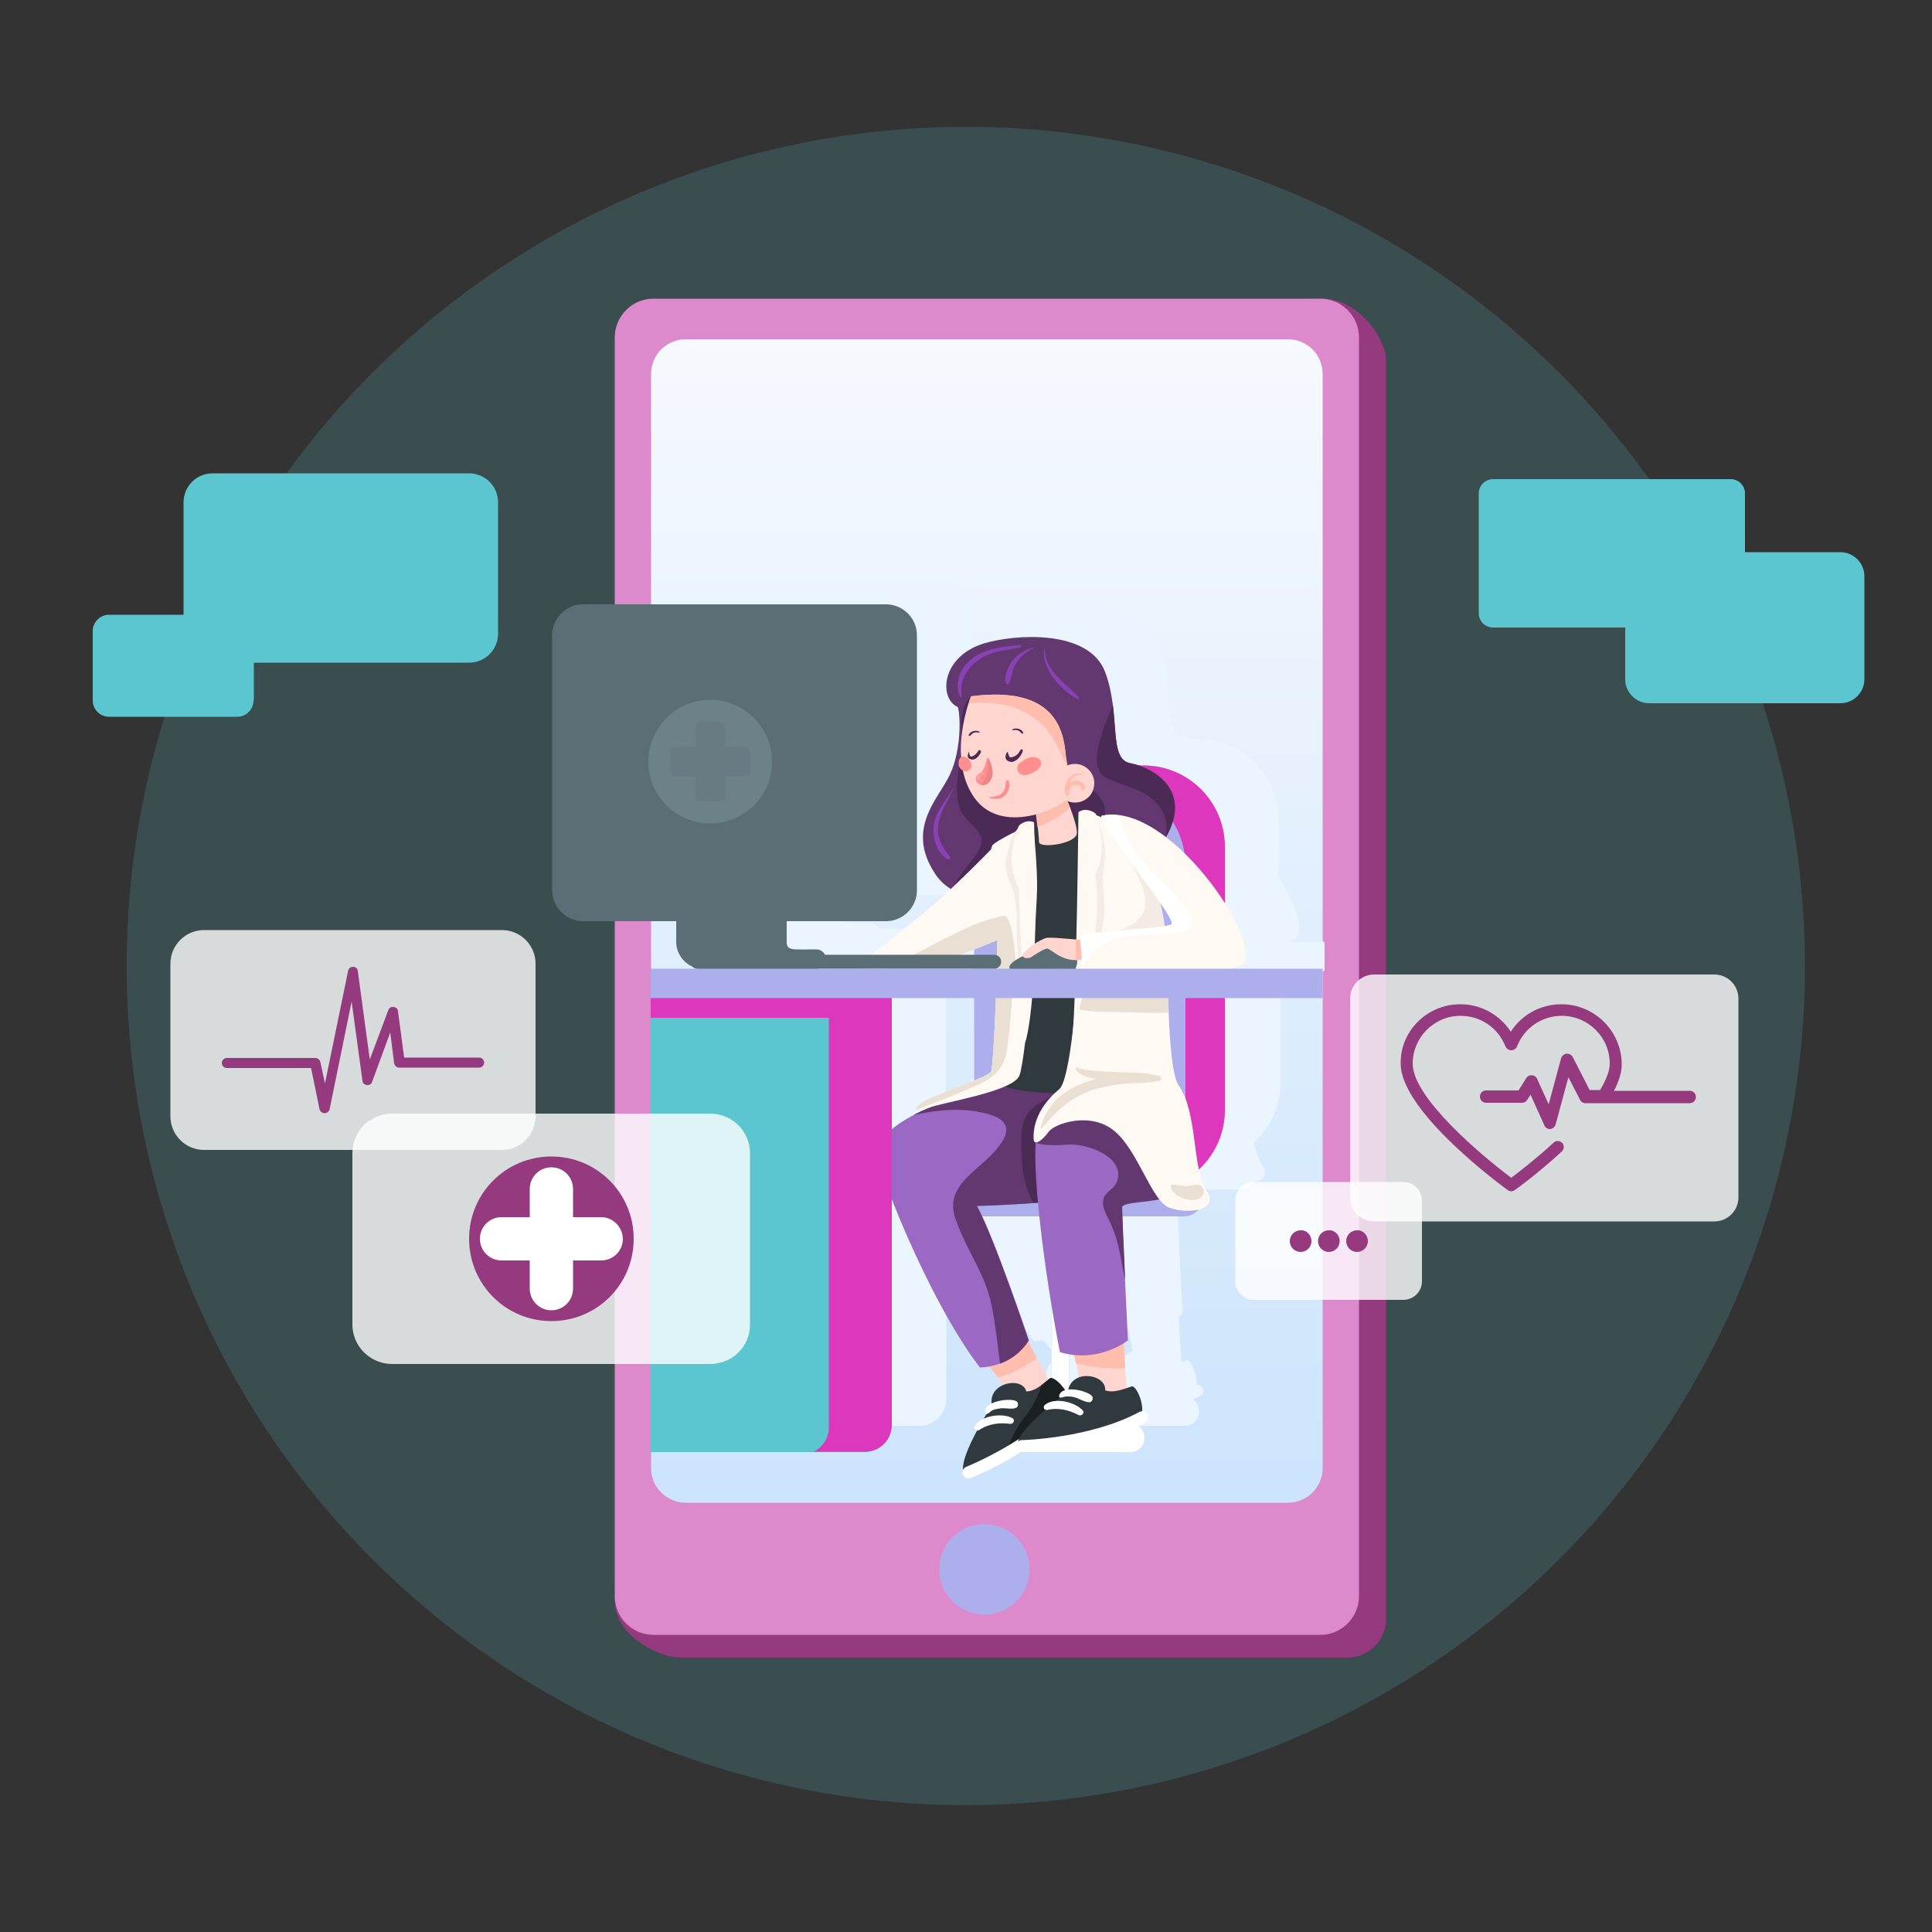 <svg xmlns="http://www.w3.org/2000/svg" xmlns:xlink="http://www.w3.org/1999/xlink" x="0px" y="0px" viewBox="0 0 500 500" style="enable-background:new 0 0 500 500;" xml:space="preserve"><rect x="0" y="0" width="500" height="500" fill="#333333" stroke="none"/><style type="text/css">	.st0{opacity:0.18;fill:#5CC6D0;}	.st1{fill:#5CC6D0;}	.st2{fill:#963A80;}	.st3{fill:#DD8ACD;}	.st4{fill:url(#SVGID_1_);}	.st5{fill:#ADAFEC;}	.st6{fill:#EBF5FF;}	.st7{fill:#8BCED1;}	.st8{fill:#FFFFFF;}	.st9{fill:#DD37BE;}	.st10{fill:#FFD5CF;}	.st11{fill:#FFBDAE;}	.st12{fill:#30393E;}	.st13{fill:#1A1F21;}	.st14{fill:#9B68C4;}	.st15{fill:#633870;}	.st16{fill:#4B2B56;}	.st17{fill:#8A41B6;}	.st18{fill:#FFF9F3;}	.st19{fill:#EADFD3;}	.st20{fill:#F4EBE4;}	.st21{fill:#5B6D75;}	.st22{opacity:0.3;fill:#5B6D75;}	.st23{fill:#FF8F8F;}	.st24{fill:#EA8686;}	.st25{fill:#FFA4A4;}	.st26{fill:#6D8189;}	.st27{opacity:0.8;fill:#FFFFFF;}</style><g id="BACKGROUND"></g><g id="OBJECTS">	<g>		<ellipse transform="matrix(0.707 -0.707 0.707 0.707 -103.554 250)" class="st0" cx="250" cy="250" rx="217.2" ry="217.2"></ellipse>		<g>			<path class="st1" d="M451.6,158.7c0,2.1-1.7,3.7-3.7,3.7h-61.5c-2.1,0-3.7-1.7-3.7-3.7v-31c0-2.1,1.7-3.7,3.7-3.7h61.5    c2.1,0,3.7,1.7,3.7,3.7V158.7z"></path>			<path class="st1" d="M128.9,164c0,4.1-3.3,7.5-7.5,7.5H55c-4.1,0-7.5-3.3-7.5-7.5v-34c0-4.1,3.3-7.5,7.5-7.5h66.4    c4.1,0,7.5,3.3,7.5,7.5V164z"></path>			<path class="st1" d="M482.5,175.8c0,3.4-2.8,6.2-6.2,6.2h-49.5c-3.4,0-6.2-2.8-6.2-6.2v-26.7c0-3.4,2.8-6.2,6.2-6.2h49.5    c3.4,0,6.2,2.8,6.2,6.2V175.8z"></path>			<path class="st1" d="M65.6,181.3c0,2.3-1.9,4.2-4.2,4.2H28.2c-2.3,0-4.2-1.9-4.2-4.2v-18c0-2.3,1.9-4.2,4.2-4.2h33.3    c2.3,0,4.2,1.9,4.2,4.2V181.3z"></path>		</g>	</g>	<g>		<g>			<g>				<path class="st2" d="M358.7,419c0,5.5-4.5,10-10,10H176.1c-5.5,0-17-5.6-17-14.7l7-321.1c0-5.5,4.5-10,10-10l166.2-5.9     c9.3,0,16.4,10.4,16.4,15.9V419z"></path>				<path class="st3" d="M351.7,413.1c0,5.5-4.5,10-10,10H169.1c-5.5,0-10-4.5-10-10V87.3c0-5.5,4.5-10,10-10h172.6     c5.5,0,10,4.5,10,10V413.1z"></path>				<linearGradient id="SVGID_1_" gradientUnits="userSpaceOnUse" x1="255.367" y1="388.91" x2="255.367" y2="87.765">					<stop offset="0" style="stop-color:#CCE4FC"></stop>					<stop offset="1" style="stop-color:#F6F9FE"></stop>				</linearGradient>				<path class="st4" d="M342.3,379.9c0,5-4,9-9,9H177.5c-5,0-9-4-9-9V96.8c0-5,4-9,9-9h155.8c5,0,9,4,9,9V379.9z"></path>									<ellipse transform="matrix(0.161 -0.987 0.987 0.161 -187.059 592.136)" class="st5" cx="254.7" cy="406.1" rx="11.7" ry="11.7"></ellipse>				<path class="st6" d="M332.5,243.9c1.5-0.4,2.6-0.8,3.1-1.3c1.9-2.1-0.3-8.5-4.7-15.6v-14.7c0-11.6-9.4-21.1-21.1-21.1h-1.5     c0,0,0,0-0.1,0c-0.1,0-0.2-0.1-0.3-0.1c-0.1,0-0.2-0.1-0.3-0.1c-0.1,0-0.3-0.1-0.4-0.1c-0.1,0-0.1,0-0.2,0     c-0.2,0-0.4-0.1-0.6-0.1c-0.2,0-0.5-0.1-0.7-0.2c-0.1,0-0.1,0-0.2-0.1c-0.2-0.1-0.4-0.2-0.6-0.3c0,0,0,0,0,0     c-0.2-0.1-0.3-0.3-0.5-0.4c0,0-0.1-0.1-0.1-0.1c-0.1-0.2-0.3-0.3-0.4-0.5c0,0,0,0,0,0c-0.1-0.2-0.2-0.4-0.3-0.6     c0-0.1,0-0.1-0.1-0.2c-0.1-0.2-0.2-0.4-0.3-0.7c0,0,0,0,0,0c-0.1-0.3-0.2-0.5-0.2-0.8c0-0.1,0-0.1,0-0.2     c-0.1-0.3-0.1-0.5-0.2-0.8c0,0,0-0.1,0-0.1c-0.1-0.3-0.1-0.6-0.1-0.9c0-0.1,0-0.2,0-0.3c0-0.3-0.1-0.6-0.1-0.8     c0-0.1,0-0.1,0-0.2c0-0.3-0.1-0.7-0.1-1c0-0.2,0-0.3,0-0.5c0-0.1,0-0.3,0-0.5c-0.1-1.4-0.2-3-0.4-4.6c0,0,0,0,0-0.1     c-0.3-3.1-0.9-6.5-2.2-9.8c-4.2-11.1-23.3-9.8-31.3-7.4c-11.3,3.4-11.8,14.2-6.8,16.5c0.8,2.9,0.8,12.4-2.5,18.6     c-3.3,6.2-10.9,13.9-2.9,25.2c0.9,1.3,2.1,2.4,3.6,3.3c-1.3,1.2-2.5,2.3-3.7,3.4c-4.7,4.1-12.9,10.5-16.8,13.6h-12     c-0.4-0.8-1.3-1.4-2.2-1.4c-6.4,0-7.7,0.4-7.7-2v-5.3h20.3h5.4c4.4,0,8-3.6,8-8v-66c0-4.4-3.6-8-8-8h-74.7v82h20.4v5.3     c0,2.8,1.7,5.3,4.1,6.4c0.4,0.4,1,0.7,1.7,0.7h-12.3v2.4v5.1v5.3V369h42.2h13.2c3.9,0,7-3.1,7-7v-58.1c5.1,13,14.1,32,22.7,43.2     c0,0,0.9,0,2.4-0.2c0.1,0.1,0.1,0.2,0.2,0.2c0.1,0.1,0.1,0.2,0.2,0.2c0.1,0.1,0.2,0.2,0.3,0.3c0.1,0.1,0.1,0.2,0.2,0.3     c0.1,0.1,0.2,0.3,0.3,0.4c0.1,0.1,0.1,0.1,0.2,0.2c0.1,0.2,0.2,0.3,0.4,0.5c0,0,0.1,0.1,0.1,0.1c0.2,0.2,0.3,0.4,0.5,0.6     c0.5,0.6,0.9,1.2,1.4,1.8c-1.8,0.8-3.3,2.4-3,4.8c-1.1,0.6-1.9,1.4-1.6,2.4c0,0.1,0.2,0.2,0.3,0.3c-0.2,0.4-0.5,0.8-0.7,1.2     c-1,0.5-1.8,1.1-2.3,2c-0.2,0.3-0.1,0.7,0.2,0.9c0,0,0.1,0.1,0.1,0.1c0,0,0,0,0,0c0.1,0,0.2,0.1,0.2,0.1     c-1.9,3.6-3.8,7.8-3.6,10.2c-0.2,0.4-0.3,0.9-0.1,1.3c0.3,0.8,1.2,1.2,2,0.9c0.4-0.1,5.1-2.1,11-5.5c0.6-0.4,1.3-0.8,1.9-1.2     h28.4c2.1,0,3.7-1.7,3.7-3.7c0-1.3-0.6-2.4-1.6-3.1c0.6-0.3,1.2-0.6,1.9-0.9c0.8-0.4,1-1.3,0.6-2.1c-0.3-0.6-0.9-0.9-1.5-0.8     c0.2-2.7-1.7-6.7-2.7-6.4c-0.3,0.1-0.8,0.3-1.3,0.4l-0.7-11.7c0.3-0.2,0.7-0.4,1-0.7c0,0-0.9-18.3-1.3-28.3c0-0.1,0-0.1,0-0.2     c0-0.3,0-0.7,0-1c0-0.1,0-0.2,0-0.3c0-0.3,0-0.5,0-0.7c0-0.2,0-0.3,0-0.5c0-0.2,0-0.3,0-0.5c0-0.2,0-0.4,0-0.6h15.9     c1.5,0,2.7-0.7,3.6-1.7c2.6-0.6,4.3-2.1,2.3-5c-0.9-1.3-1.5-3.3-2-5.5c0.2-0.2,0.3-0.3,0.5-0.4c0.2-0.2,0.4-0.4,0.5-0.6     c0.3-0.3,0.5-0.6,0.8-0.8c0.2-0.2,0.3-0.4,0.5-0.7c0.2-0.3,0.4-0.6,0.7-0.9c0.2-0.2,0.3-0.5,0.5-0.7c0.2-0.3,0.4-0.6,0.6-0.9     c0.1-0.2,0.3-0.5,0.4-0.8c0.2-0.3,0.3-0.7,0.5-1c0.1-0.3,0.2-0.5,0.3-0.8c0.1-0.4,0.3-0.7,0.4-1.1c0.1-0.3,0.2-0.5,0.3-0.8     c0.1-0.4,0.2-0.8,0.3-1.2c0.1-0.3,0.1-0.5,0.2-0.8c0.1-0.4,0.1-0.9,0.2-1.3c0-0.2,0.1-0.4,0.1-0.7c0.1-0.7,0.1-1.4,0.1-2.1     v-28.8h11.4v-7.6H332.5z M266,272.9c-3.5,1.4-8.1,3.1-11.1,4.4c-0.4,0.2-0.7,0.3-1,0.5c-0.1,0-0.2,0.1-0.3,0.1     c-0.2,0.1-0.4,0.2-0.6,0.3c-0.1,0-0.2,0.1-0.2,0.1c-0.2,0.1-0.4,0.2-0.5,0.4c0,0-0.1,0.1-0.1,0.1c-0.2,0.1-0.4,0.3-0.5,0.4     c0,0,0,0,0,0c-0.1,0.1-0.2,0.2-0.3,0.3c0,0,0,0,0,0.1c-0.1,0.1-0.1,0.2-0.1,0.3c0,0,0,0,0,0c0,0.2,0,0.3,0.2,0.4c0,0,0,0,0,0h0     c0.4,0.2,1.2,0.1,2.5-0.4c-0.1,0-0.2,0.1-0.3,0.1c-0.2,0.1-0.5,0.2-0.7,0.3c-0.2,0.1-0.4,0.2-0.6,0.3c-0.4,0.2-0.7,0.4-1.1,0.5     c-0.2,0.1-0.3,0.2-0.5,0.3c-0.2,0.1-0.3,0.2-0.5,0.2c0,0,0,0,0,0c-2,1.1-3.9,2.2-5.5,3.5v-28.6v-5.3H266V272.9z M266,240.3h-3.5     c1.2-0.5,2.4-0.9,3.5-1.3V240.3z M285.9,349.8c-0.2,0-0.3,0-0.4,0.1c-0.1,0.1-0.3,0.2-0.4,0.3l-5.2-9.8c0.1-0.1,0.1-0.2,0.2-0.3     c0,0-7.4-21.9-12.1-32.1h14.8c0.8,7.2,1.9,15.2,3.1,22.9V349.8z M290.5,352.1v-8.5c0.4,0.1,0.9,0.1,1.4,0.2     c0.2,0.7,0.3,1.5,0.5,2.2c0.3,1.3,0.5,2.5,0.8,3.6C292,350.1,291,350.8,290.5,352.1z"></path>			</g>			<g>				<g>					<g>						<g>							<path class="st7" d="M272.1,370.9c0,1.3,1,2.3,2.3,2.3l0,0c1.3,0,2.3-1,2.3-2.3v-58.7c0-1.3-1-2.3-2.3-2.3l0,0        c-1.3,0-2.3,1-2.3,2.3V370.9z"></path>							<path class="st8" d="M296.2,372.1c0,2.1-1.7,3.7-3.7,3.7h-34.9c-2.1,0-3.7-1.7-3.7-3.7l0,0c0-2.1,1.7-3.7,3.7-3.7h34.9        C294.5,368.3,296.2,370,296.2,372.1L296.2,372.1z"></path>							<path class="st8" d="M272.1,317.6v53.3c0,1.3,1,2.3,2.3,2.3c1.3,0,2.3-1,2.3-2.3v-52.2C275.1,318.4,273.6,318,272.1,317.6z"></path>						</g>						<g>							<path class="st5" d="M317,219.2c0-11.6-9.4-21.1-21.1-21.1h-22.7c-11.6,0-21.1,9.4-21.1,21.1v68c0,11.6,9.4,21.1,21.1,21.1        h22.7c11.6,0,21.1-9.4,21.1-21.1V219.2z"></path>							<path class="st9" d="M295.9,198.1h-22.7c-5.3,0-10.1,1.9-13.8,5.1c1.2-0.2,2.3-0.3,3.6-0.3h22.7c11.6,0,21.1,9.4,21.1,21.1        v68c0,6.4-2.8,12.1-7.3,16c10-1.7,17.5-10.4,17.5-20.8v-68C317,207.5,307.6,198.1,295.9,198.1z"></path>						</g>						<path class="st5" d="M311.2,310c0,2.6-2.1,4.8-4.8,4.8h-59.5c-2.6,0-4.8-2.1-4.8-4.8l0,0c0-2.6,2.1-4.8,4.8-4.8h59.5       C309,305.2,311.2,307.3,311.2,310L311.2,310z"></path>					</g>					<g>						<g>							<g>								<g>									<g>										<path class="st10" d="M252.4,349.3c0,0,9,10.7,9.5,12.8c0,0,5,1.2,10.2-3.6l-7.3-13.7L252.4,349.3z"></path>										<path class="st11" d="M268.4,351.5l-3.6-6.8l-12.4,4.5c0,0,3.2,3.8,5.9,7.3c3.1-0.9,6-2.3,8.7-4.1           C267.3,352.2,267.8,351.9,268.4,351.5z"></path>									</g>									<g>										<g>											<path class="st12" d="M275.9,364.3c-10.9,9.6-26.3,17.2-26.3,17.2c-2.3-3.3,6.5-16.7,7.1-17.9c-1.1-5.8,7.9-7.5,8.9-3.5            c2.5,0,4.9-2.5,6.1-3.3C272.9,355.8,278.7,362,275.9,364.3z"></path>											<path class="st13" d="M271.7,356.7c-0.5,0.4-1.3,1.1-2.2,1.8c-0.8,3.6-3.4,7-5.4,9.8c-1.6,2.3-2.7,4.6-3.4,7            c4.8-3,10.4-6.8,15.2-11C278.7,362,272.9,355.8,271.7,356.7z"></path>										</g>										<g>											<path class="st8" d="M262.2,377c-5.9,3.5-10.6,5.4-11,5.5c-0.8,0.3-1.7-0.1-2-0.9c-0.3-0.8,0.1-1.7,0.9-2            c0.2-0.1,16.5-6.6,26-17.6c0.6-0.6,1.5-0.7,2.2-0.2c0.6,0.6,0.7,1.5,0.2,2.2C273.6,369.5,267.4,373.9,262.2,377z"></path>										</g>										<g>											<path class="st8" d="M255.5,365.9c0.5-0.2,0.8-0.6,1.3-0.9c0.6-0.3,1.3-0.4,2-0.5c1.3-0.2,2.8,0.3,4-0.1            c0.8-0.2,0.9-1.4,0.2-1.8c-1.8-0.9-8.6,0.1-8,3C255,365.9,255.3,366,255.5,365.9L255.5,365.9z"></path>										</g>										<g>											<path class="st8" d="M252.6,370.1C252.6,370.1,252.6,370.1,252.6,370.1c0.3,0.2,0.6,0.1,0.8,0c2.3-1.6,5.3-2,8-1.6            c0.9,0.1,1.4-1.1,0.6-1.5c-2.6-1.4-8.1-0.7-9.7,2.1c-0.2,0.3-0.1,0.7,0.2,0.9C252.5,370.1,252.6,370.1,252.6,370.1            L252.6,370.1z"></path>										</g>									</g>								</g>								<g>									<path class="st14" d="M261.4,280.6c0,0-29.3,5.1-34.5,16.4c-1.2,2.6,13.2,39.4,26.7,56.9c0,0,8.3,0.1,12.7-7          c0,0-8.9-26.5-13.4-34.8c0,0,17.2-0.5,21.5-1.6C278.5,309.4,296.8,278.8,261.4,280.6z"></path>									<path class="st15" d="M261.4,280.6c0,0-14.6,2.6-25.1,8c6.3-1.4,12.7-2,18.6-0.5c9.1,2.1,5.3,7.4,0.4,12          c-5.3,4.9-10.9,8.4-7.7,16.2c2.8,7.7,7.4,13.4,9.1,21.8c0.9,4.9,1.5,9.8,2.1,14.8c2.5-0.9,5.3-2.7,7.4-6          c0,0-8.9-26.5-13.4-34.8c0,0,17.2-0.5,21.5-1.6C278.5,309.4,296.8,278.8,261.4,280.6z"></path>									<path class="st16" d="M268.1,296.4c0.1-6.7,6.1-8.6,9.5-13c-0.5-0.3-1.1-0.6-1.7-0.9c-4.7,1.5-9.2,3.3-10.9,7.6          c-1.2,2.9-0.6,8.8-0.4,11.8c0.1,3.1,2.3,9.4,3,9.4c0.7-0.1,1.4-0.1,2-0.2C270.2,306.3,268.1,301.2,268.1,296.4z"></path>								</g>							</g>							<g>								<g>									<g>										<path class="st10" d="M276.6,344.8c0,0,3.2,13.2,3.2,15.3c0,0,6,6.4,11.9,2.4l-1.3-21L276.6,344.8z"></path>										<path class="st11" d="M291.2,354.1l-0.7-12.5l-13.9,3.2c0,0,1,4.1,1.9,8.1C282.5,353.8,287,354.3,291.2,354.1z"></path>									</g>									<g>										<path class="st12" d="M294.1,367.5c-13.6,5.2-30.7,6.7-30.7,6.7c-0.9-3.9,12.1-13.3,13-14.3c1.1-5.8,10-4.2,9.6-0.1           c2.3,0.9,5.5-0.6,6.9-1C294.3,358.4,297.5,366.3,294.1,367.5z"></path>										<g>											<path class="st8" d="M276.7,374.5c-6.7,1.2-11.9,1.3-12.2,1.3c-0.9,0-1.6-0.7-1.6-1.5c0-0.9,0.7-1.6,1.5-1.6            c0.2,0,17.7-0.4,30.5-7.3c0.8-0.4,1.7-0.1,2.1,0.6c0.4,0.7,0.1,1.7-0.6,2.1C290.1,371.5,282.8,373.4,276.7,374.5z"></path>										</g>										<g>											<path class="st8" d="M274.5,361.7c0.5,0,1-0.3,1.5-0.3c0.7,0,1.4,0,2,0.2c1.3,0.3,2.5,1.2,3.8,1.3c0.8,0.1,1.3-1,0.8-1.6            c-1.3-1.5-8-3-8.5,0C274,361.5,274.2,361.7,274.5,361.7L274.5,361.7z"></path>										</g>										<g>											<path class="st8" d="M270.2,364.6C270.3,364.6,270.3,364.6,270.2,364.6c0.2,0.2,0.5,0.3,0.8,0.3c2.7-0.7,5.7,0,8.1,1.3            c0.8,0.4,1.7-0.5,1.1-1.2c-2-2.2-7.4-3.5-9.8-1.4c-0.2,0.2-0.4,0.6-0.2,0.9C270.2,364.5,270.2,364.6,270.2,364.6            L270.2,364.6z"></path>										</g>									</g>								</g>								<g>									<path class="st14" d="M279.6,281.7c0,0-9.4,4.7-11.2,11.6c-1.8,6.9,1.9,36.4,5.9,56.6c0,0,8.6,3.3,17.6-3          c0,0-1.6-32.7-1.5-34.4c0.1-1.8,11.7-0.9,13.7-4c2-3.2,3.6-20.6,0-28.8L279.6,281.7z"></path>									<path class="st15" d="M304.1,279.6l-24.5,2.1c0,0-9.4,4.7-11.2,11.6c-0.2,0.6-0.3,1.5-0.4,2.4c2.4,1.1,8,0.5,9.1,0.5          c4.6,0,14.1,3.2,12,9.5c-0.7,2.1-3.2,2.8-3.5,4.6c-0.7,2.5,1.4,4.9,2.1,7c2.1,4.7,2.4,9.4,3.5,13.9          c-0.4-8.7-0.8-17.9-0.8-18.8c0.1-1.8,11.7-0.9,13.7-4C306.1,305.2,307.7,287.8,304.1,279.6z"></path>								</g>							</g>						</g>						<g>							<path class="st15" d="M247.9,183c-5-2.2-4.4-13.1,6.8-16.5c8-2.4,27.1-3.7,31.3,7.4c4.2,11.1,0.6,22.6,6.6,23.6        c6,1.1,19.1,8.1,5.6,23.9c-13.5,15.8-47.8,16.6-55.8,5.3c-8-11.4-0.4-19.1,2.9-25.2C248.7,195.4,248.7,186,247.9,183z"></path>							<path class="st16" d="M285.7,208.2c-1.5-3.7-5-5-5-5c-6.3-0.4-11.3-18.8-11.3-18.8c-3.3-1.2-18.2-4.2-18.2-4.2        c-2.9,2.6-2.4,8.3-2.4,11.7c0,5.6-2.3,12.1-0.4,17.5c1.3,3.5,7.3,5.9,5.2,10c-1.6,3.3-4.6,5.9-6.3,9.1        c-0.4,0.6-0.7,1.3-0.9,1.9c8.2,5,23.8,5.5,36.7,0.9C284.4,224.5,286.8,211,285.7,208.2z"></path>							<path class="st16" d="M292.6,197.6c-4.4-0.8-3.6-7.4-4.6-15.2c-0.9,2.4-2,4.8-2.8,7.5c-1.1,3.5-2.9,9.4,1.3,11.5        c4.1,2,8.4,2.5,12,5.6c3.2,2.9,3.8,6.3,3.2,9.8C308.9,204.3,297.9,198.6,292.6,197.6z"></path>							<g>								<g>									<path class="st17" d="M248.9,180.1c-0.8-4.5,2-8.1,5.8-10.2c2.8-1.5,6.3-1.7,9.4-2.4c0.3-0.1,0.2-0.6-0.1-0.5          c-4.2,0.3-8.6,0.7-12.1,3.2c-3.3,2.3-5,6.3-3.5,10C248.6,180.6,249,180.4,248.9,180.1L248.9,180.1z"></path>								</g>								<g>									<path class="st17" d="M246.8,203.8c-1.8,3.2-5,6.5-5.2,10.4c-0.1,3.2,0.8,6.5,3.7,8.2c0.4,0.2,0.9-0.2,0.6-0.6          c-2.3-2.9-3.8-5.5-2.9-9.4C243.7,209.3,245.8,206.7,246.8,203.8C246.8,203.7,246.8,203.7,246.8,203.8L246.8,203.8z"></path>								</g>								<g>									<path class="st17" d="M270.3,167.3c-1.1,5.6,4,11.1,8.5,13.6c0.3,0.2,0.7-0.3,0.4-0.5C275.4,176.6,270.2,173.4,270.3,167.3          C270.4,167.3,270.3,167.3,270.3,167.3L270.3,167.3z"></path>								</g>								<g>									<path class="st17" d="M267.5,167.6c-2,0.5-4,1.5-5.3,3.2c-1.2,1.6-2.4,4-1.9,6c0.1,0.4,0.6,0.5,0.8,0.1          c0.8-1.7,0.8-3.5,1.8-5.2c1.1-1.8,2.8-3.1,4.7-4C267.6,167.7,267.6,167.6,267.5,167.6L267.5,167.6z"></path>								</g>							</g>						</g>						<g>							<path class="st12" d="M262.5,222.1c-0.4,4.3-2.3,54.8-3.2,58.1c-0.8,3.3,33.7,4.3,37.3,0c3.5-4.3-4.2-66-11.7-68.4        C277.4,209.4,263.3,212.8,262.5,222.1z"></path>							<g>								<path class="st18" d="M268.4,228.5c-0.1-7.3-1.1-15.4-1.1-15.4c-2.8,1.2-9.5,4.5-10.4,5.6c-0.2,0.2-0.3,0.6-0.4,1.1         c-2.5,2.6-9.2,9.3-14.2,13.7c-6.3,5.5-19.1,15.4-19.1,15.4s4.2,2.8,9,3c4.2,0.2,21.4-6.7,25.9-8.6         c-0.1,13.5-1.1,33.1-1.6,34c-0.6,1.3-10.5,4.6-15.6,6.8c-5,2.2-4.7,4.2-0.9,2.7c3.7-1.5,22-4.2,23.8-8.4         C265.6,274.2,268.5,235.7,268.4,228.5z"></path>								<path class="st19" d="M260.6,271.7c1-6.8,1.2-13.8,2.1-20.6c0.5-3.5-0.9-14.4-2.9-14.1c-4.5,0.8-9.4,2.9-13.2,4.9         c-6.1,2.9-11.9,6.2-17.8,9.4c1.1,0.3,2.2,0.5,3.4,0.6c4.2,0.2,21.4-6.7,25.9-8.6c-0.1,13.5-1.1,33.1-1.6,34         c-0.6,1.3-10.5,4.6-15.6,6.8c-3.2,1.4-4.2,2.8-3.6,3.1c5.3-2.1,10.7-4.1,15.8-6.5C257.5,278.8,259.9,276.3,260.6,271.7z"></path>							</g>							<g>								<path class="st18" d="M279.7,210.2c0,0-0.6,28.8-0.7,37.4c-0.1,8.6-2,32-4.9,34.3c-2.8,2.3-6.9,6.9-6.6,12.9         c0.1,1.9,2.2,0.4,3.9-1.9c1.6-2.2,10.9-5.3,17-0.2c6.1,5,9.6,18,14.1,19.8c4.5,1.8,13.5,0.9,9.7-4.5c-3.7-5.4-2.2-20-7.1-27         c-3.3-4.6-2.5-31.6-3.9-42.3C299.9,228.1,291.9,210.6,279.7,210.2z"></path>								<path class="st20" d="M294,253.5c2.7,0.3,5.4,0.7,8.2,1c-0.2-6.1-0.4-11.9-0.9-15.7c-1.1-8.6-6.5-21.7-15-26.6         c2.2,3.7,4.5,7.4,6.5,11.2c1.5,3,3.3,6.2,3.6,9.5c0.6,5.7-5.6,7.6-10,9c-2.4,0.8-4.9,1.4-7.3,2.1c0,1.4,0,2.6,0,3.6         c0,1.3-0.1,3-0.2,4.8c1.7,0,3.4,0.1,5.1,0.1C287.4,252.4,290.7,253,294,253.5z"></path>								<path class="st19" d="M302.5,262.1c-0.1-1.6-0.1-3.1-0.2-4.7c-4.1,0-8.2,0.1-12.3,0.2c-3.3,0-7.9-0.6-11.4,0.3         c-0.1,1-0.2,2-0.3,3c3.2,1.1,7.3,0.9,10.3,1C293.2,262,297.9,262.2,302.5,262.1z"></path>								<path class="st19" d="M300,278.4c-0.6-0.1-1.2-0.1-1.8-0.3c-2.8-0.9-16.1-0.3-19.4-1.8c-0.3-0.1-0.6,0.2-0.4,0.5         c1.3,1.6,3.2,2.2,5.2,2.4c-1.3,0.4-2.5,0.8-3.7,1.3c-5.4,2.1-9.1,5.7-10.6,11.3c-0.1,0.2,0.3,0.4,0.4,0.2         c3.3-4.2,6.9-7.5,11.9-9.5c2.8-1.1,5.9-1.6,8.9-2c3.1-0.4,6.4,0,9.5-0.8C300.7,279.7,300.7,278.6,300,278.4z"></path>							</g>							<g>								<g>									<path class="st20" d="M283.4,210.6c-1,3.7,0.4,7.8-0.3,11.6c-0.3,1.8-0.8,3.4-0.9,5.2c-0.2,2.4,0.6,5,0.8,7.5          c0.3,5.1-1.5,10.3-2.4,15.2c-0.7,4-1.6,8-2,12c0,0.2,0.3,0.3,0.4,0.1c1.7-8.9,6.1-16.9,6.8-26.1c0.1-2-0.1-4.1-0.3-6.2          c-0.3-2.5,0.2-4.8,0.4-7.3c0.4-4-0.9-8.2-2.3-12C283.7,210.5,283.5,210.5,283.4,210.6L283.4,210.6z"></path>								</g>								<path class="st18" d="M279.1,210.2c0,0-0.5,48.9-1.6,58.6c0,0,4.7-18.9,5.9-27.3c1.2-8.4,0-15.1,0-15.1s1.5-2.8,1.8-6.4         c0.2-3-1-9.1-2-9.7C282.1,209.6,280.4,209.2,279.1,210.2z"></path>							</g>							<g>								<g>									<path class="st20" d="M263.2,214.7c-1.8,2.2-2.2,4.9-2.8,7.6c-0.7,3.1,1.1,5.8,1.9,8.7c1.2,4.2,0.7,8.8,0.9,13.1          c0.2,3.9,0.7,7.9,1.4,11.8c0,0.3,0.4,0.2,0.4-0.1c0.2-3.5-0.2-6.9-0.4-10.4c-0.2-3.7,0.3-7.4,0.4-11.1          c0.1-2.7-0.6-5.2-1.6-7.6c-1.8-3.9-0.2-7.7,0.5-11.7C263.9,214.8,263.5,214.4,263.2,214.7L263.2,214.7z"></path>								</g>								<path class="st18" d="M267.6,212.8c0,0,1.7,43.2-2.3,57.2l-1.7-40.3c0,0-1.5-2.8-1.8-6.4c-0.2-3,1.2-8.8,2-9.7         C264.7,212.7,266.3,212.2,267.6,212.8z"></path>							</g>							<g>								<g>									<path class="st21" d="M261.3,250.7c0.7,1.4,9.7,1.2,14.6,1.2c3.8,0,4.2-6.1-1.1-6.6C269.5,244.8,260.2,248.7,261.3,250.7z"></path>									<path class="st22" d="M274.7,245.3c-3.3-0.3-8.2,1.1-11.1,2.7c1,1.5,5.2,0.6,6.6,0.5c1.2,0,2.5,0.5,3.5,1.3          c0.7,0.6,1,1.3,1.2,2.1c0.3,0,0.7,0,1,0C279.7,251.8,280,245.7,274.7,245.3z"></path>								</g>								<path class="st10" d="M281,243.4c0,0-8.3-0.9-10-0.7c-1.7,0.2-6.2,3.4-6.3,4.4c-0.1,1,1.3,1,2,0.7c0.7-0.4,3.2-2.2,4.3-2.3         c1.1,0,4.5,4.4,10.1,2.5C282.5,247.6,283,244.3,281,243.4z"></path>								<path class="st11" d="M281,243.4c0,0-1.1-0.1-2.6-0.3c0,0.7,0,1.3,0,1.9c0,1.2,0,2.3,0.1,3.4c0.8,0,1.8-0.1,2.7-0.5         C282.5,247.6,283,244.3,281,243.4z"></path>							</g>							<g>								<path class="st18" d="M285.2,211.1c-2.4,0.5,19.8,27,18,28.1c-1.7,1.2-22.8,1.9-23.4,3c-0.6,1.1,0.8,8,0,9         c-0.8,1.1,38.5,2,42-1.9C326.8,243.7,302.6,207.3,285.2,211.1z"></path>								<path class="st8" d="M287,243.7c4.8-2,10.2-1.8,15.4-2.1c2.9-0.2,8-0.5,5.9-4.6c-1.3-2.3-3.2-4.2-5-6.1         c-2.4-2.4-4.8-4.9-7-7.5c-3.3-3.8-5.6-7.7-6.6-12.4c-1.5-0.2-3.1-0.2-4.5,0.1c-2.4,0.5,19.8,27,18,28.1         c-1.7,1.2-22.8,1.9-23.4,3c-0.5,0.9,0.4,5.7,0.2,8C281.7,247.4,283.8,245,287,243.7z"></path>							</g>							<g>								<g>									<path class="st19" d="M303,307.2c0.6,3,7.5,5,8.5,1.5c0.2-0.8-0.3-1.8-1.1-2c-1.1-0.3-2.2,0.3-3.4,0.3          c-1.2,0-2.4-0.5-3.5-0.4C303.1,306.6,302.9,306.8,303,307.2L303,307.2z"></path>								</g>							</g>						</g>						<g>							<g>								<path class="st10" d="M267.8,207.7c0,0,1.1,8.4,1.1,10.2c0,1.8,9.7,0.5,9.8-2.3c0.1-2.8-3.4-10.6-3.4-10.6L267.8,207.7z"></path>								<path class="st11" d="M276.9,209c-0.8-2.2-1.7-4.1-1.7-4.1l-7.5,2.8c0,0,0.4,3.3,0.8,6.3c2.2-0.8,4.3-1.8,6.2-3.2         C275.5,210.2,276.2,209.6,276.9,209z"></path>							</g>							<g>								<path class="st10" d="M251.3,180.2c0,0-6.5,15.9,0.9,26.3c7.4,10.4,24.8,2.2,26.8-2.7c0,0-2.6-2.1-3.2-8.5         C275.2,188.9,273,177.4,251.3,180.2z"></path>								<path class="st11" d="M266.1,184.8c2.1,1.3,3.9,2.8,5.4,4.7c2,2.5,4.1,8.3,4.8,8.8c-0.1-0.5-0.4-2.4-0.5-3         c-0.6-6.5-2.9-17.9-24.5-15.1c0,0-0.3,0.7-0.6,1.8C256,181.6,261.6,182,266.1,184.8z"></path>							</g>							<g>								<path class="st23" d="M260.4,202.1c-0.2,0.5-0.1,0.9-0.2,1.4c-0.1,0.7-0.4,1.3-0.9,1.8c-0.8,0.8-2.4,0.9-3.4,1         c-0.1,0-0.1,0.1,0,0.1c1.4,0.5,2.8,0.6,4-0.4c1.1-0.8,1.8-2.8,1-4.1C260.7,201.9,260.4,201.9,260.4,202.1z"></path>								<g>									<path class="st16" d="M264.7,194.3c0.1-0.3-0.4-0.6-0.6-0.2c-0.5,0.9-1,1.5-2,1.8c-0.3,0.1-0.8,0.2-0.9-0.1          c-0.1-0.4-0.3-0.7-0.4-1.1c0-0.1-0.2-0.1-0.2,0c-0.3,0.5-0.5,1.1-0.3,1.6c0.2,0.6,0.8,0.8,1.4,0.9          C263,197.2,264.4,195.6,264.7,194.3z"></path>									<path class="st16" d="M253.2,194.3c-0.4,0.7-0.9,1.2-1.7,1.5c-0.6,0.2-0.7-0.9-0.7-1.3c0,0,0,0,0,0c-0.4,0.7-0.7,1.7,0.4,2          c1.3,0.4,2.2-0.9,2.7-1.9C254,194.3,253.4,193.9,253.2,194.3z"></path>								</g>								<path class="st23" d="M266.3,196.1c-0.4,0.1-1,0.4-1.5,0.8c-0.3,0.2-0.6,0.3-0.9,0.6c-1.1,1-0.7,2.6,0.6,3         c0.9,0.3,2.1-0.2,2.9-0.6c1-0.5,2-1.2,2-2.4C269.5,196,267.4,195.7,266.3,196.1z"></path>								<path class="st23" d="M249.4,195.8c-0.8-0.1-1.4,0.8-1.3,1.6c0,0,0,0.1,0,0.1c0,0,0,0.1,0,0.1c-0.1,0.7,0.4,1.4,0.9,1.7         c0.3,0.2,0.6,0.3,1,0.3c0.5,0,0.9-0.3,1.2-0.7c0.4-0.6,0.2-1.4-0.2-2C250.6,196.3,250.1,195.9,249.4,195.8z"></path>								<path class="st16" d="M262.1,189c0.4-0.1,0.9-0.1,1.3,0c0.5,0.2,0.7,0.5,1,0.8c0.1,0.2,0.5,0,0.4-0.2         c-0.4-1-1.8-1.3-2.7-0.9C261.9,188.8,262,189,262.1,189z"></path>								<path class="st16" d="M253.4,189.6c-0.4-0.1-0.9-0.1-1.3,0c-0.5,0.2-0.7,0.5-1,0.8c-0.1,0.2-0.5,0-0.4-0.2         c0.4-1,1.8-1.3,2.7-0.9C253.6,189.5,253.5,189.7,253.4,189.6z"></path>								<g>									<path class="st23" d="M255.4,196.4c-0.1,0.6-0.7,3.3-2,3.8c-1.2,0.6-1.2,2.4,0.4,2.9c1.6,0.4,3.1-1.1,3-3.2          C256.8,197.9,255.6,195.3,255.4,196.4z"></path>									<path class="st24" d="M255.7,196.2c0.3,2.4-0.2,5.2-1.8,6.9c1.6,0.4,3-1.1,3-3.2C256.8,198.4,256.2,196.6,255.7,196.2z"></path>									<g>										<path class="st25" d="M253.5,201.6c0.1-0.3,0.3-0.5,0.2-0.9c0-0.1-0.1-0.2-0.2-0.2c-0.7-0.2-0.9,0.6-0.7,1.1           C253,202,253.4,201.9,253.5,201.6L253.5,201.6z"></path>									</g>									<g>										<path class="st25" d="M254.5,200.4c0.1-0.1,0.1-0.1,0.1-0.3c0-0.2-0.1-0.4-0.3-0.3c-0.1,0-0.2,0-0.4,0.1           C253.5,200.1,254.1,200.9,254.5,200.4L254.5,200.4z"></path>									</g>								</g>							</g>							<g>								<path class="st10" d="M283.2,202.7c0,2.8-2.2,5-5,5c-2.8,0-5-2.2-5-5c0-2.8,2.2-5,5-5C280.9,197.7,283.2,199.9,283.2,202.7z         "></path>								<path class="st11" d="M277.6,202.1c-0.3,0.1-0.5,0.2-0.8,0.3c0.1-0.2,0.2-0.3,0.3-0.5c0.6-1.1,2-1.4,3.1-1.5         c0.1,0,0.1-0.1,0-0.1c-1.4-0.3-2.5-0.1-3.5,1c-1.1,1.2-1.6,3.3-0.7,4.7c0.2,0.3,0.7,0.1,0.6-0.3c0-0.1,0-0.1,0-0.2         c0.1-0.3,0.1-0.6,0.2-0.9c0.1-0.5,0.4-1,0.9-1.3c0.9-0.4,2.1-0.1,2.2,0.9c0.1,0.5,0.9,0.4,0.9-0.1         C281,202.4,279.1,201.8,277.6,202.1z"></path>							</g>						</g>					</g>				</g>				<g>					<g>						<g>							<path class="st21" d="M237.3,230.4c0,4.4-3.6,8-8,8h-78.4c-4.4,0-8-3.6-8-8v-66c0-4.4,3.6-8,8-8h78.4c4.4,0,8,3.6,8,8V230.4z        "></path>							<path class="st22" d="M224.7,168.9c0-4.4-3.6-8-8-8h-73c-0.5,1.1-0.8,2.3-0.8,3.5v66c0,4.4,3.6,8,8,8h73        c0.5-1.1,0.8-2.3,0.8-3.5V168.9z"></path>							<g>								<path class="st26" d="M199.8,197.1c0,8.9-7.2,16-16,16c-8.9,0-16-7.2-16-16c0-8.8,7.2-16,16-16         C192.6,181.1,199.8,188.3,199.8,197.1z"></path>								<path class="st22" d="M192.5,193.3h-4.9v-4.9c0-0.9-0.7-1.6-1.6-1.6h-4.4c-0.9,0-1.6,0.7-1.6,1.6v4.9h-4.9         c-0.9,0-1.6,0.7-1.6,1.6v4.4c0,0.9,0.7,1.6,1.6,1.6h4.9v4.9c0,0.9,0.7,1.6,1.6,1.6h4.4c0.9,0,1.6-0.7,1.6-1.6v-4.9h4.9         c0.9,0,1.6-0.7,1.6-1.6V195C194.1,194.1,193.4,193.3,192.5,193.3z"></path>							</g>						</g>						<g>							<path class="st21" d="M259.1,248.9c0,1-0.8,1.8-1.8,1.8h-52.9c-1,0-1.8-0.8-1.8-1.8l0,0c0-1,0.8-1.8,1.8-1.8h52.9        C258.3,247.1,259.1,247.9,259.1,248.9L259.1,248.9z"></path>							<path class="st22" d="M225,248.4h34c-0.2-0.8-0.9-1.3-1.7-1.3h-52.9c-1,0-1.8,0.8-1.8,1.8c0,1,0.8,1.8,1.8,1.8h18.8        c0-0.2-0.1-0.3-0.1-0.5C223.2,249.2,224,248.4,225,248.4z"></path>						</g>						<path class="st21" d="M211.3,245.7c-6.4,0-7.7,0.4-7.7-2v-6.4c0-3.9-3.1-7-7-7H182c-3.9,0-7,3.1-7,7v6.4       c0,2.8,1.7,5.3,4.1,6.4c0.4,0.4,1,0.7,1.7,0.7h1.3h14.5h14.7c1.4,0,2.5-1.1,2.5-2.5C213.8,246.8,212.6,245.7,211.3,245.7z"></path>						<path class="st22" d="M194.8,245.9v-6.4c0-3.9-3.1-7-7-7h-10.9c-1.2,1.3-1.9,2.9-1.9,4.8v6.4c0,2.8,1.7,5.3,4.1,6.4       c0.4,0.4,1,0.7,1.7,0.7h1.3h14.5h8.4C205,250.6,194.8,249.5,194.8,245.9z"></path>					</g>					<g>						<path class="st1" d="M168.4,253.1h62.4v115.7c0,3.9-3.1,7-7,7h-55.4V253.1z"></path>						<path class="st9" d="M168.4,253.1h62.4v2.8v7.6v105.2c0,3.9-3.1,7-7,7h-13.2c2.3-1.2,3.9-3.5,3.9-6.3v-106h-46.1V253.1z"></path>						<rect x="168.4" y="250.7" class="st5" width="173.9" height="7.6"></rect>					</g>				</g>			</g>		</g>		<g>			<g>				<path class="st27" d="M138.6,288.9c0,4.8-3.9,8.7-8.7,8.7H52.8c-4.8,0-8.7-3.9-8.7-8.7v-39.5c0-4.8,3.9-8.7,8.7-8.7h77.1     c4.8,0,8.7,3.9,8.7,8.7V288.9z"></path>				<g>					<path class="st2" d="M84,288.1L84,288.1c-0.6,0-1.1-0.4-1.3-1l-2.2-10.7H58.7c-0.7,0-1.3-0.6-1.3-1.3c0-0.7,0.6-1.3,1.3-1.3      h22.9c0.6,0,1.1,0.4,1.3,1l1.2,5.6l6-29.2c0.1-0.6,0.7-1,1.3-1c0,0,0,0,0,0c0.6,0,1.2,0.5,1.2,1.1l3.1,22.9l4.8-12.8      c0.2-0.6,0.8-0.9,1.4-0.8c0.6,0.1,1.1,0.5,1.1,1.1l1.6,12H124c0.7,0,1.3,0.6,1.3,1.3c0,0.7-0.6,1.3-1.3,1.3h-20.7      c-0.6,0-1.2-0.5-1.3-1.1l-1-8L96.3,280c-0.2,0.6-0.8,0.9-1.4,0.8c-0.6-0.1-1.1-0.5-1.1-1.1L91,259.2l-5.7,27.9      C85.1,287.7,84.6,288.1,84,288.1z"></path>				</g>			</g>			<g>				<path class="st27" d="M449.9,309.9c0,3.4-2.8,6.2-6.2,6.2h-88.1c-3.4,0-6.2-2.8-6.2-6.2v-51.5c0-3.4,2.8-6.2,6.2-6.2h88.1     c3.4,0,6.2,2.8,6.2,6.2V309.9z"></path>				<path class="st2" d="M377.9,259.9c5.4,0,10.2,2.7,13.1,7.1c2.8-4.4,7.7-7.1,13.1-7.1c8.6,0,15.6,7,15.6,15.6c0,2-0.7,4.3-2,6.8     h19.6c0.9,0,1.6,0.7,1.6,1.6s-0.7,1.6-1.6,1.6h-27c-0.6,0-1.1-0.3-1.4-0.9l-3-5.8l-3.3,12.2c-0.2,0.6-0.7,1.1-1.4,1.2     c0,0-0.1,0-0.1,0c-0.6,0-1.2-0.4-1.4-0.9l-3.6-8l-0.9,1.4c-0.3,0.5-0.8,0.7-1.3,0.7h-9.3c-0.9,0-1.6-0.7-1.6-1.6     s0.7-1.6,1.6-1.6h8.4l2-3.2c0.3-0.5,0.9-0.8,1.5-0.7c0.6,0,1.1,0.4,1.3,0.9l3,6.6l3.2-11.9c0.2-0.6,0.7-1.1,1.4-1.2     c0.6-0.1,1.3,0.3,1.6,0.8l4.4,8.6h2.7c1.6-2.7,2.5-5,2.5-6.8c0-6.9-5.6-12.4-12.4-12.4c-5.2,0-9.7,3.1-11.6,7.9     c-0.2,0.6-0.8,1-1.5,1c-0.7,0-1.2-0.4-1.5-1c-1.9-4.8-6.4-7.9-11.6-7.9c-6.9,0-12.4,5.6-12.4,12.4c0,8.7,17.6,23.6,25.5,29.5     c1.9-1.4,6.3-4.8,11-9.1c0.6-0.6,1.7-0.5,2.2,0.1c0.6,0.6,0.5,1.6-0.1,2.2c-6.2,5.7-12.1,10-12.2,10c-0.3,0.2-0.6,0.3-0.9,0.3     c-0.3,0-0.6-0.1-0.9-0.3c-1.1-0.8-27.7-20.2-27.7-32.7C362.3,266.9,369.3,259.9,377.9,259.9z"></path>			</g>			<g>				<path class="st27" d="M194.1,342.8c0,5.7-4.6,10.2-10.3,10.2h-82.3c-5.7,0-10.3-4.6-10.3-10.2v-44.4c0-5.7,4.6-10.2,10.3-10.2     h82.3c5.7,0,10.3,4.6,10.3,10.2V342.8z"></path>				<g>					<path class="st2" d="M164,320.6c0,11.8-9.5,21.3-21.3,21.3c-11.8,0-21.3-9.5-21.3-21.3s9.5-21.3,21.3-21.3      C154.5,299.3,164,308.8,164,320.6z"></path>					<path class="st8" d="M155.6,315h-7.3v-7.3c0-3.1-2.5-5.6-5.6-5.6c-3.1,0-5.6,2.5-5.6,5.6v7.3h-7.3c-3.1,0-5.6,2.5-5.6,5.6      c0,3.1,2.5,5.6,5.6,5.6h7.3v7.3c0,3.1,2.5,5.6,5.6,5.6c3.1,0,5.6-2.5,5.6-5.6v-7.3h7.3c3.1,0,5.6-2.5,5.6-5.6      C161.1,317.5,158.6,315,155.6,315z"></path>				</g>			</g>			<g>				<path class="st27" d="M368,331.6c0,2.7-2.2,4.8-4.8,4.8h-38.7c-2.7,0-4.8-2.2-4.8-4.8v-20.9c0-2.7,2.2-4.8,4.8-4.8h38.7     c2.7,0,4.8,2.2,4.8,4.8V331.6z"></path>				<g>					<path class="st2" d="M339.4,321.2c0,1.6-1.3,2.8-2.8,2.8c-1.6,0-2.8-1.3-2.8-2.8c0-1.6,1.3-2.8,2.8-2.8      C338.1,318.3,339.4,319.6,339.4,321.2z"></path>					<path class="st2" d="M346.7,321.2c0,1.6-1.3,2.8-2.8,2.8c-1.6,0-2.8-1.3-2.8-2.8c0-1.6,1.3-2.8,2.8-2.8      C345.4,318.3,346.7,319.6,346.7,321.2z"></path>					<path class="st2" d="M354,321.2c0,1.6-1.3,2.8-2.8,2.8c-1.6,0-2.8-1.3-2.8-2.8c0-1.6,1.3-2.8,2.8-2.8      C352.7,318.3,354,319.6,354,321.2z"></path>				</g>			</g>		</g>	</g></g></svg>